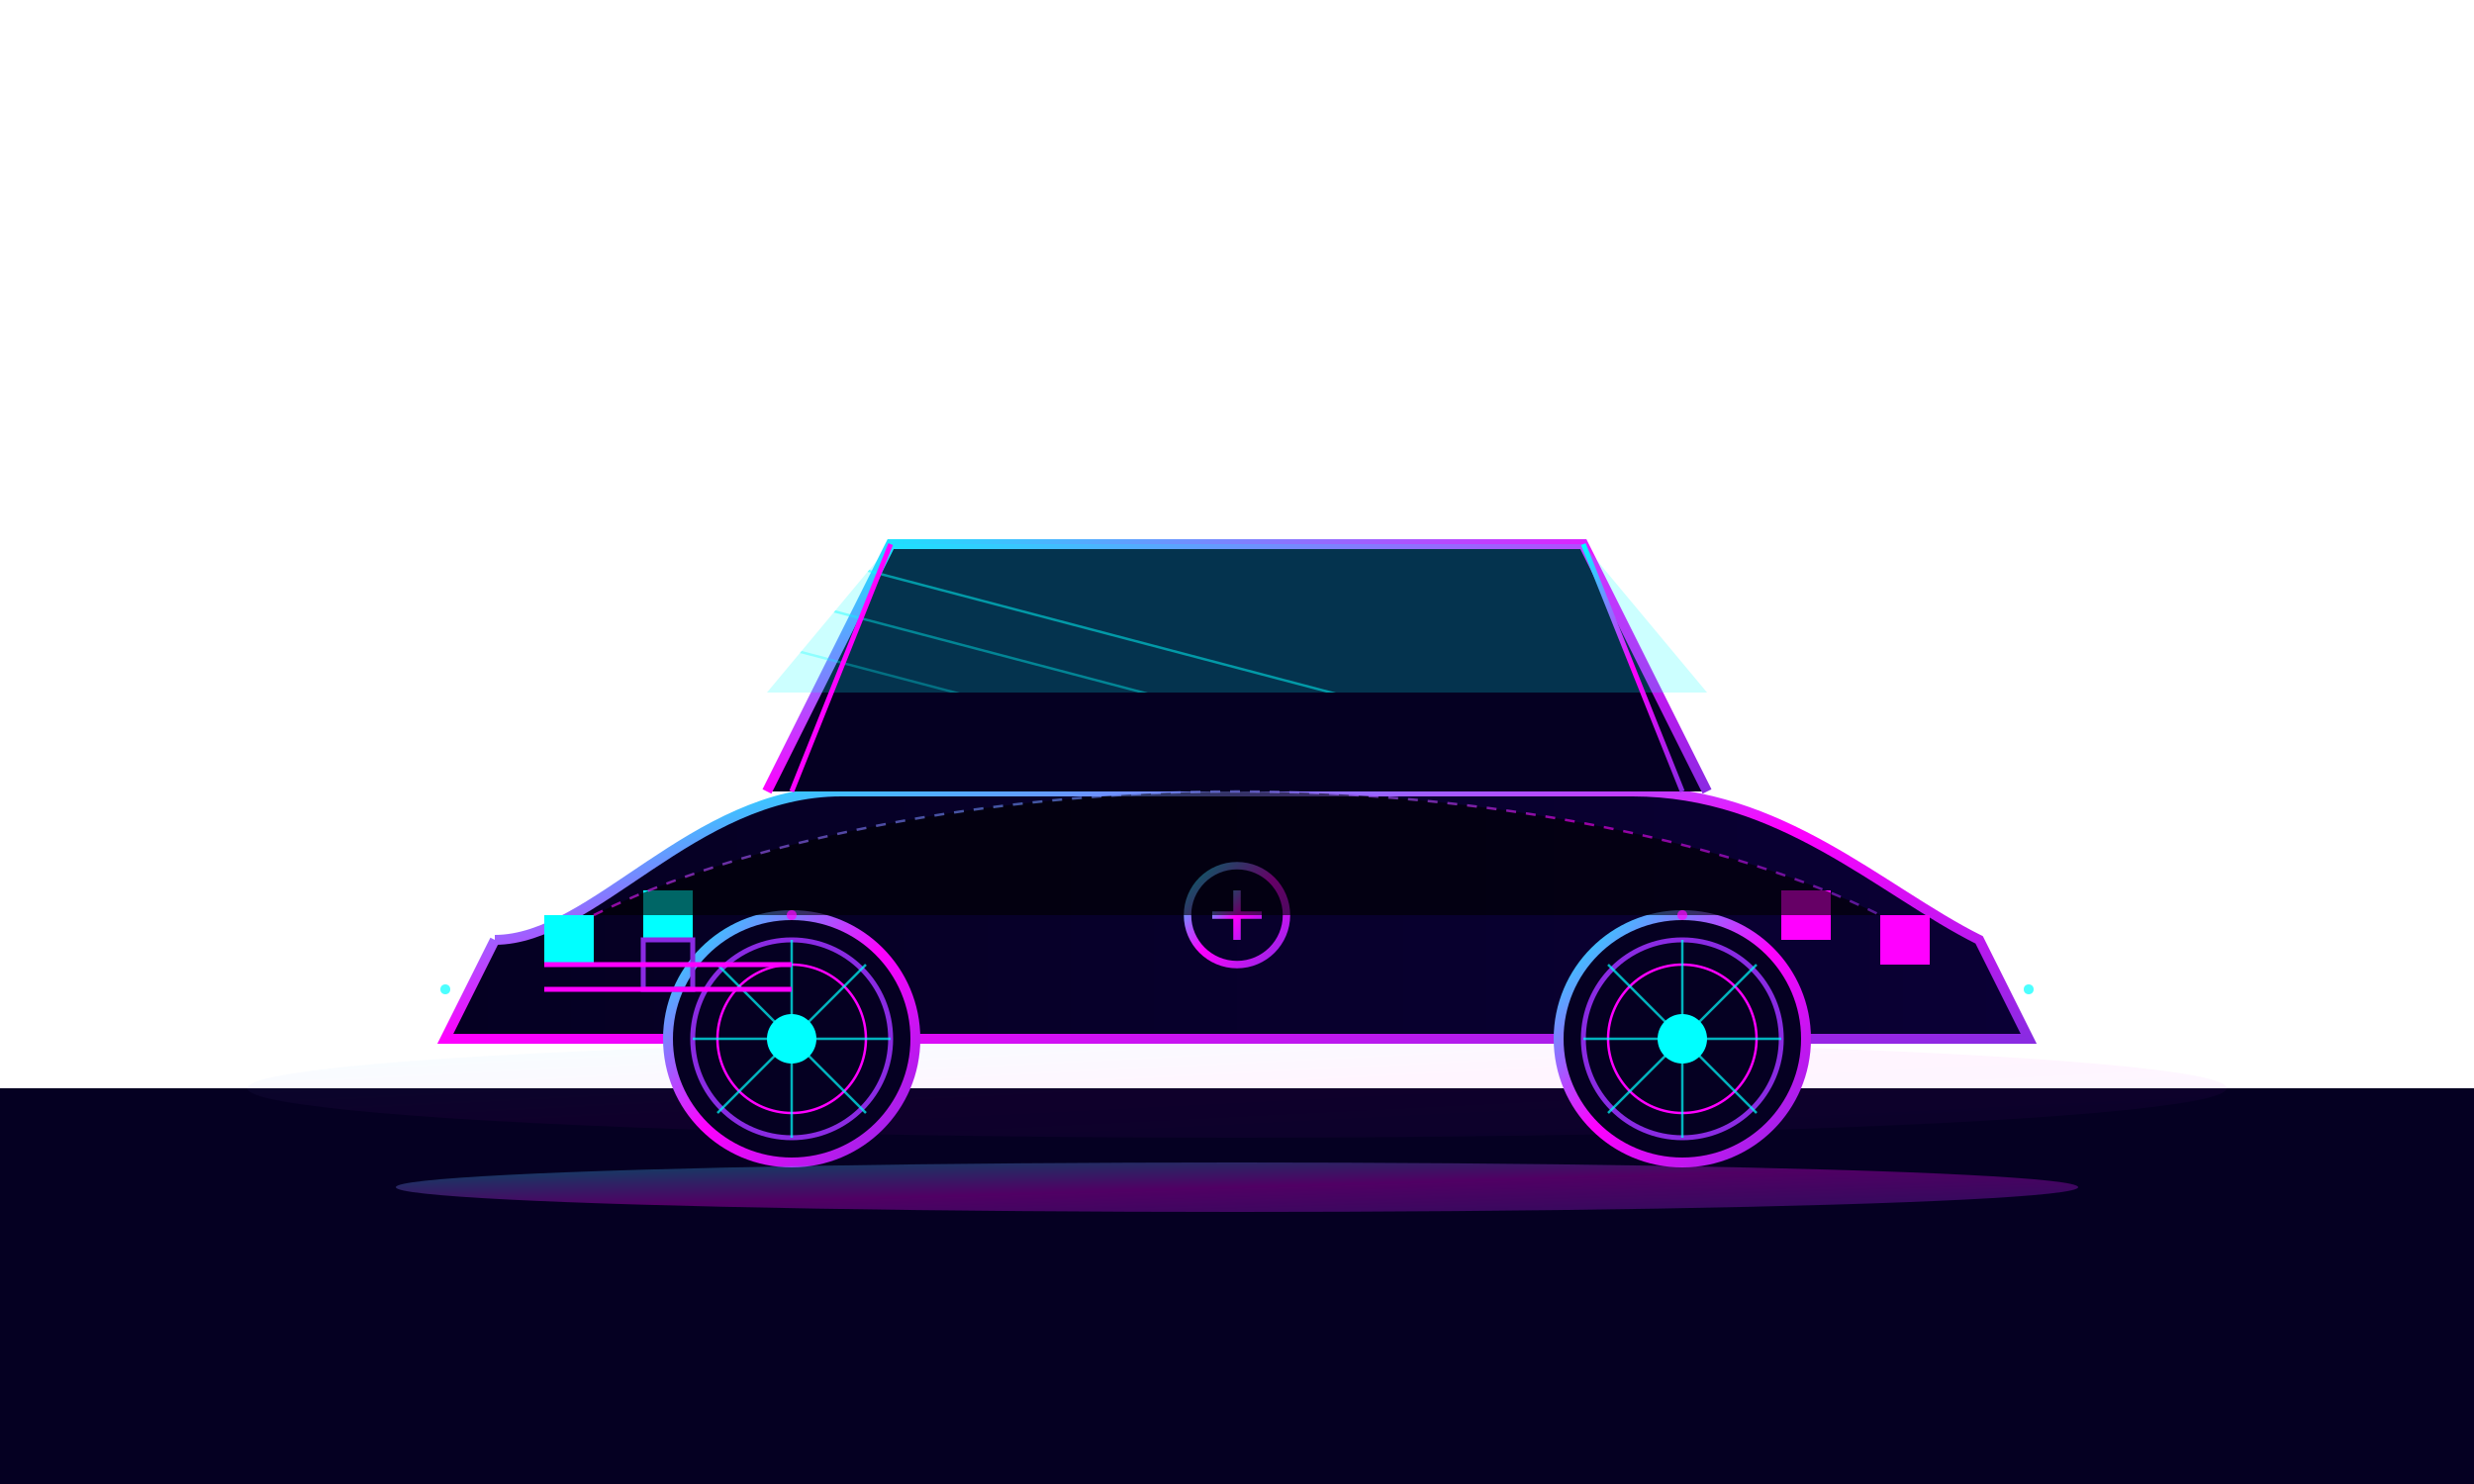 <svg xmlns="http://www.w3.org/2000/svg" width="500" height="300" viewBox="0 0 500 300">
  <defs>
    <linearGradient id="luxuryGradient" x1="0%" y1="0%" x2="100%" y2="100%">
      <stop offset="0%" stop-color="#00ffff" />
      <stop offset="50%" stop-color="#ff00ff" />
      <stop offset="100%" stop-color="#8a2be2" />
    </linearGradient>
    <linearGradient id="bodyGradient" x1="0%" y1="0%" x2="100%" y2="0%">
      <stop offset="0%" stop-color="#050022" />
      <stop offset="100%" stop-color="#0a0035" />
    </linearGradient>
    <filter id="glow" x="-20%" y="-20%" width="140%" height="140%">
      <feGaussianBlur stdDeviation="4" result="blur" />
      <feComposite in="SourceGraphic" in2="blur" operator="over" />
    </filter>
    <clipPath id="windshieldClip">
      <path d="M155,140 L180,110 L320,110 L345,140 Z" />
    </clipPath>
  </defs>
  
  <!-- Floor/Ground with Reflection -->
  <rect x="0" y="220" width="500" height="80" fill="#050022" />
  <ellipse cx="250" cy="220" rx="200" ry="10" fill="url(#luxuryGradient)" opacity="0.2" filter="url(#glow)" />
  
  <!-- Luxury Car Body - Sleek Design -->
  <path d="M100,190 C120,190 140,160 170,160 L330,160 C360,160 380,180 400,190 L410,210 L90,210 L100,190" 
        fill="url(#bodyGradient)" stroke="url(#luxuryGradient)" stroke-width="2" filter="url(#glow)" />
  
  <!-- Car Roof -->
  <path d="M155,160 L180,110 L320,110 L345,160" 
        fill="#050022" stroke="url(#luxuryGradient)" stroke-width="2" />
  
  <!-- Windows/Windshield with Gradient -->
  <g clip-path="url(#windshieldClip)">
    <rect x="155" y="110" width="190" height="50" fill="#00ffff" opacity="0.2" />
    <path d="M155,110 L345,160" stroke="#00ffff" stroke-width="0.5" opacity="0.5" />
    <path d="M155,120 L345,170" stroke="#00ffff" stroke-width="0.5" opacity="0.4" />
    <path d="M155,130 L345,180" stroke="#00ffff" stroke-width="0.5" opacity="0.3" />
  </g>
  
  <!-- Side Windows -->
  <path d="M180,110 L160,160" fill="none" stroke="url(#luxuryGradient)" stroke-width="1" />
  <path d="M320,110 L340,160" fill="none" stroke="url(#luxuryGradient)" stroke-width="1" />
  <path d="M240,110 L240,160" fill="none" stroke="url(#luxuryGradient)" stroke-width="0.5" stroke-dasharray="2,2" />
  <path d="M270,110 L270,160" fill="none" stroke="url(#luxuryGradient)" stroke-width="0.5" stroke-dasharray="2,2" />
  
  <!-- Headlights - Dynamic and Futuristic -->
  <path d="M110,185 L120,185 L120,195 L110,195 Z" fill="#00ffff" filter="url(#glow)">
    <animate attributeName="opacity" values="0.7;1;0.7" dur="2s" repeatCount="indefinite" />
  </path>
  <path d="M130,180 L140,180 L140,190 L130,190 Z" fill="#00ffff" filter="url(#glow)">
    <animate attributeName="opacity" values="0.7;1;0.7" dur="2s" repeatCount="indefinite" />
  </path>
  
  <!-- Taillights -->
  <path d="M380,185 L390,185 L390,195 L380,195 Z" fill="#ff00ff" filter="url(#glow)">
    <animate attributeName="opacity" values="0.7;1;0.7" dur="2s" repeatCount="indefinite" />
  </path>
  <path d="M360,180 L370,180 L370,190 L360,190 Z" fill="#ff00ff" filter="url(#glow)">
    <animate attributeName="opacity" values="0.7;1;0.7" dur="2s" repeatCount="indefinite" />
  </path>
  
  <!-- Wheels - Premium Design -->
  <circle cx="160" cy="210" r="25" fill="#050022" stroke="url(#luxuryGradient)" stroke-width="2" />
  <circle cx="160" cy="210" r="20" fill="none" stroke="#8a2be2" stroke-width="1" />
  <circle cx="160" cy="210" r="15" fill="none" stroke="#ff00ff" stroke-width="0.5" />
  <circle cx="160" cy="210" r="5" fill="#00ffff" filter="url(#glow)" />
  <path d="M160,190 L160,230 M140,210 L180,210 M145,195 L175,225 M145,225 L175,195" 
        stroke="#00ffff" stroke-width="0.5" opacity="0.7" />
  
  <circle cx="340" cy="210" r="25" fill="#050022" stroke="url(#luxuryGradient)" stroke-width="2" />
  <circle cx="340" cy="210" r="20" fill="none" stroke="#8a2be2" stroke-width="1" />
  <circle cx="340" cy="210" r="15" fill="none" stroke="#ff00ff" stroke-width="0.5" />
  <circle cx="340" cy="210" r="5" fill="#00ffff" filter="url(#glow)" />
  <path d="M340,190 L340,230 M320,210 L360,210 M325,195 L355,225 M325,225 L355,195" 
        stroke="#00ffff" stroke-width="0.5" opacity="0.7" />
  
  <!-- Luxury Accents -->
  <path d="M150,170 L350,170" stroke="url(#luxuryGradient)" stroke-width="1" opacity="0.8" />
  <path d="M160,180 L340,180" stroke="url(#luxuryGradient)" stroke-width="0.5" stroke-dasharray="5,2" />
  
  <!-- Front Grill - Premium Design -->
  <path d="M130,190 L140,190 L140,200 L130,200 Z" fill="none" stroke="#8a2be2" stroke-width="1" />
  <path d="M110,195 L160,195" stroke="#ff00ff" stroke-width="1" />
  <path d="M110,200 L160,200" stroke="#ff00ff" stroke-width="1" />
  
  <!-- Futuristic Brand Logo -->
  <circle cx="250" cy="185" r="10" fill="none" stroke="url(#luxuryGradient)" stroke-width="1.5" />
  <path d="M245,185 L255,185 M250,180 L250,190" stroke="url(#luxuryGradient)" stroke-width="1.5" />
  
  <!-- Tech Effect Lines -->
  <path d="M120,185 C150,170 200,160 250,160 C300,160 350,170 380,185" 
        stroke="url(#luxuryGradient)" stroke-width="0.5" stroke-dasharray="2,2" opacity="0.6" />
  
  <!-- Holographic Display Effect around car -->
  <ellipse cx="250" cy="240" rx="170" ry="5" fill="url(#luxuryGradient)" opacity="0.3" filter="url(#glow)">
    <animate attributeName="opacity" values="0.1;0.3;0.1" dur="3s" repeatCount="indefinite" />
  </ellipse>
  
  <!-- Energy Particle Effects -->
  <g opacity="0.7">
    <circle cx="410" cy="200" r="1" fill="#00ffff">
      <animate attributeName="cx" from="410" to="440" dur="1.5s" repeatCount="indefinite" />
      <animate attributeName="opacity" from="1" to="0" dur="1.5s" repeatCount="indefinite" />
    </circle>
    <circle cx="90" cy="200" r="1" fill="#00ffff">
      <animate attributeName="cx" from="90" to="60" dur="1.5s" repeatCount="indefinite" />
      <animate attributeName="opacity" from="1" to="0" dur="1.5s" repeatCount="indefinite" />
    </circle>
    <circle cx="160" cy="185" r="1" fill="#ff00ff">
      <animate attributeName="cy" from="185" to="165" dur="1s" repeatCount="indefinite" />
      <animate attributeName="opacity" from="1" to="0" dur="1s" repeatCount="indefinite" />
    </circle>
    <circle cx="340" cy="185" r="1" fill="#ff00ff">
      <animate attributeName="cy" from="185" to="165" dur="1s" repeatCount="indefinite" />
      <animate attributeName="opacity" from="1" to="0" dur="1s" repeatCount="indefinite" />
    </circle>
  </g>
</svg>
